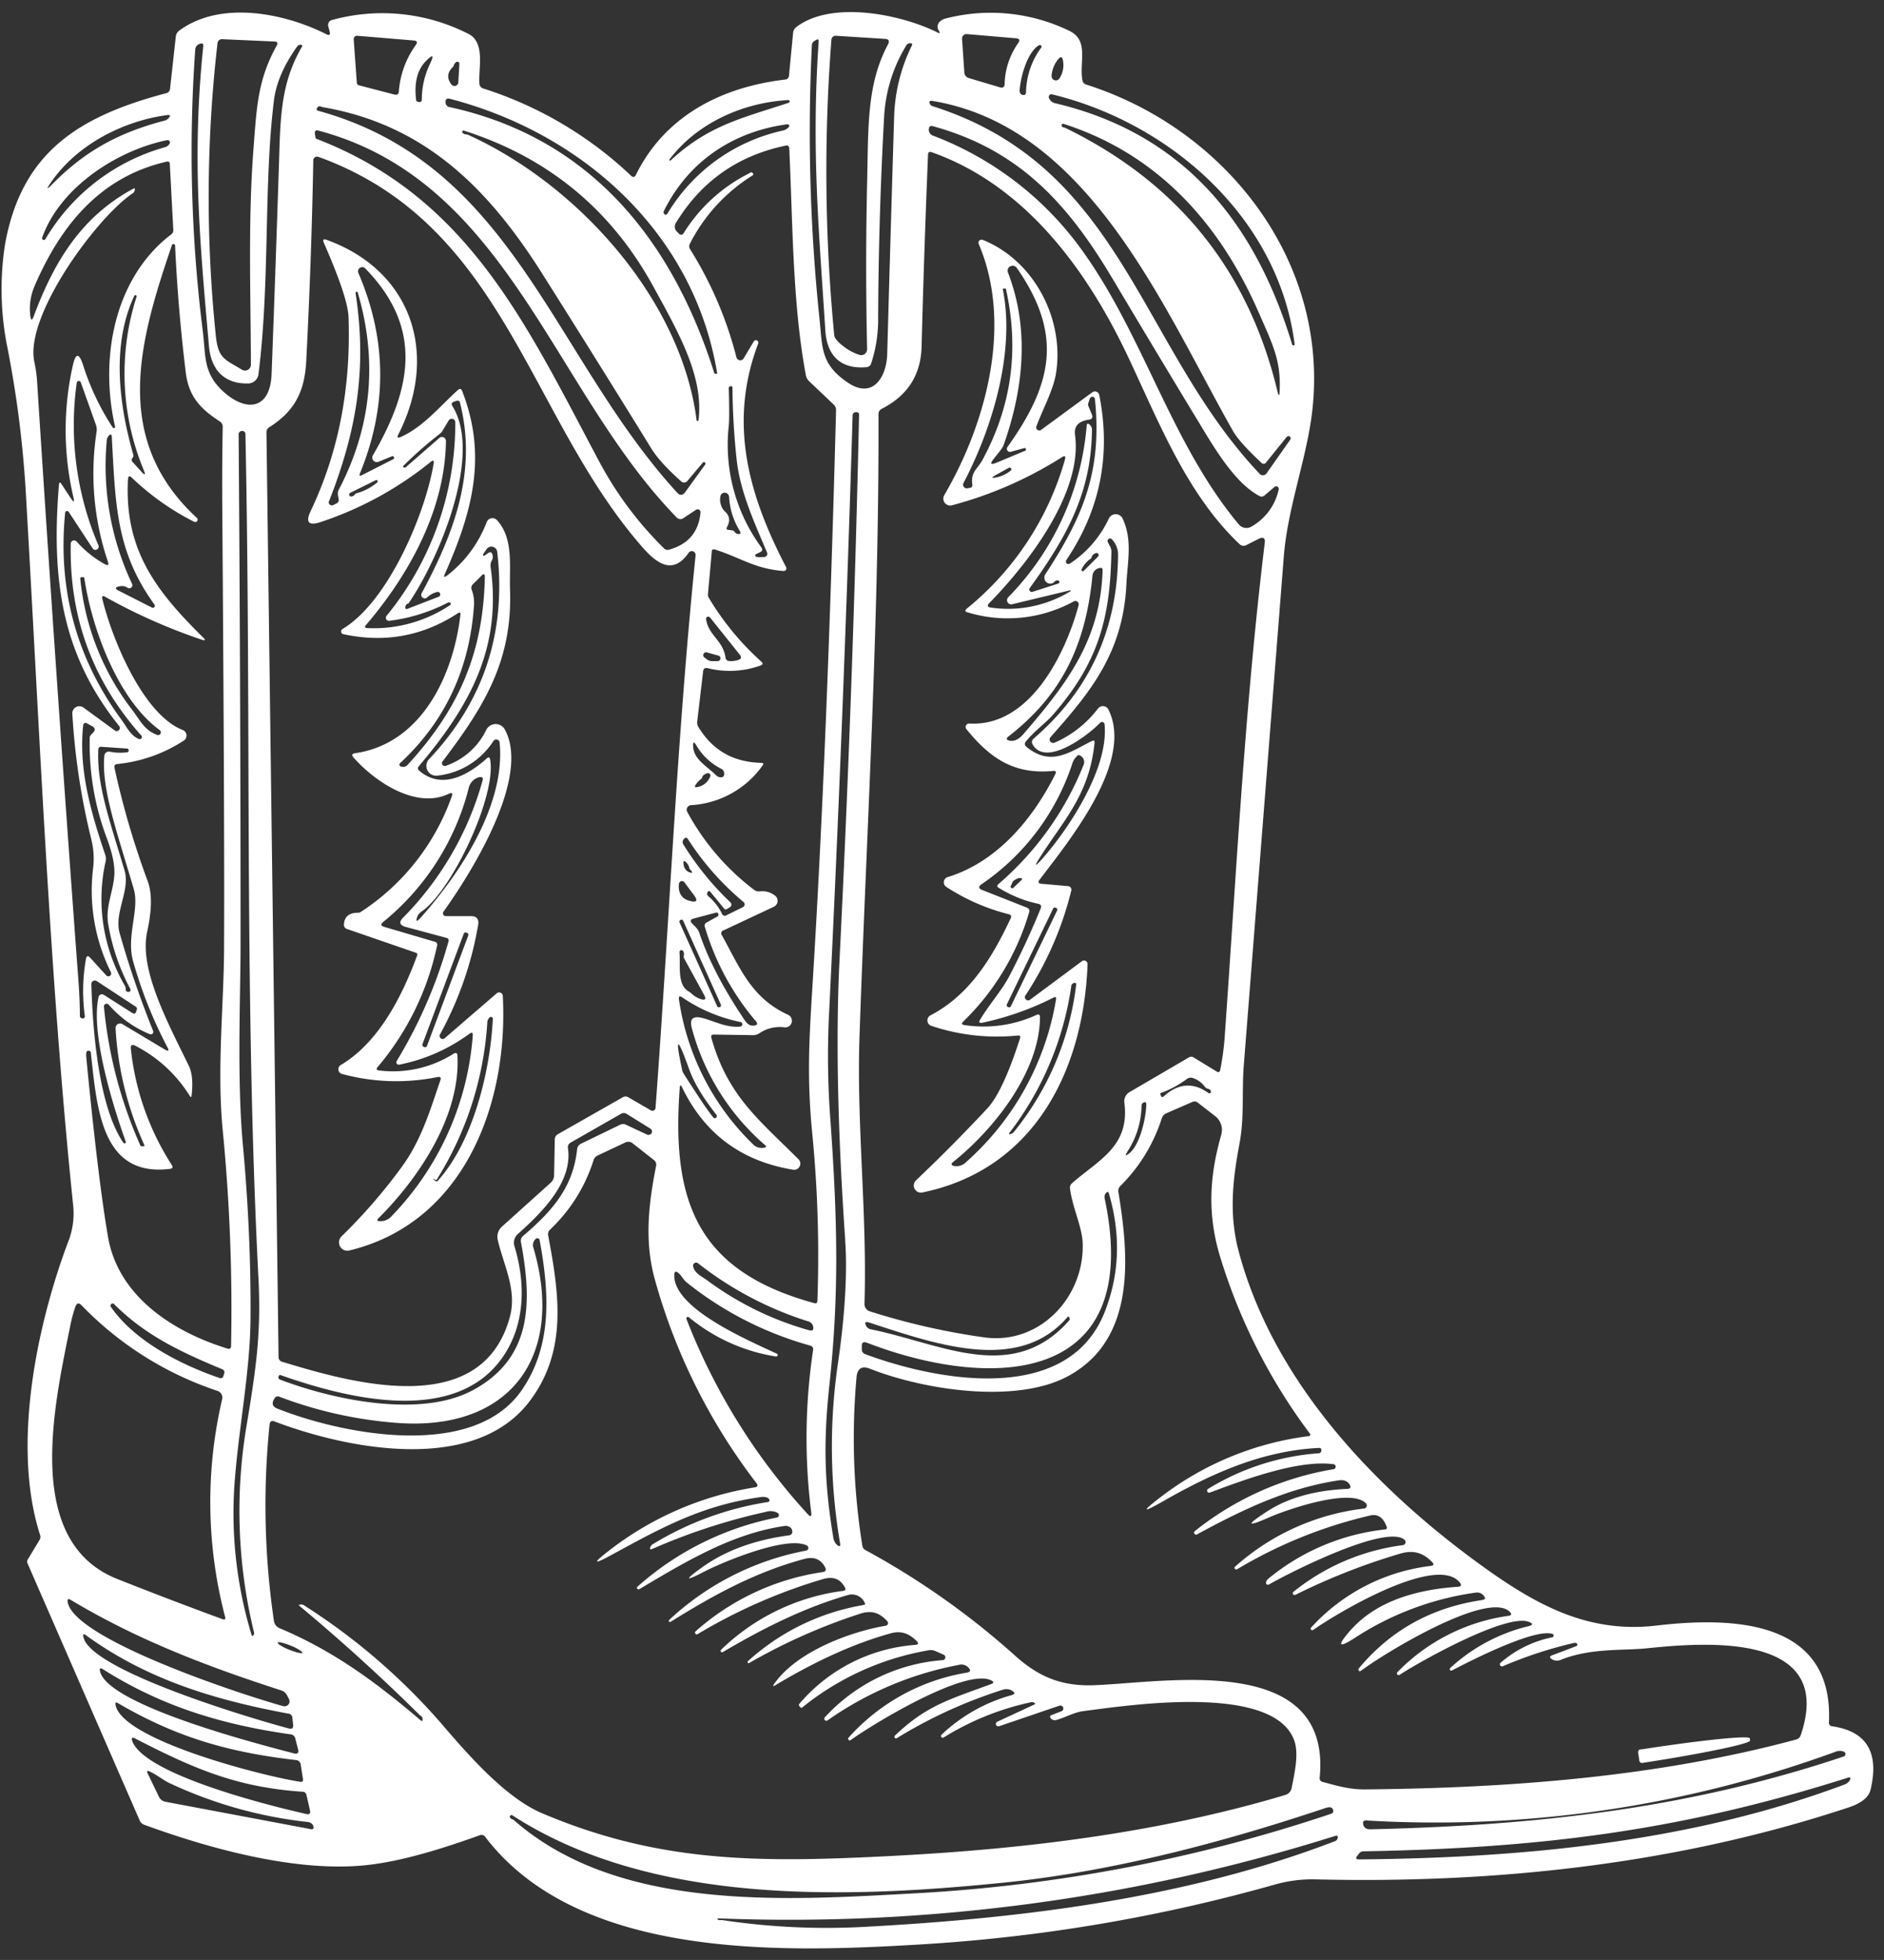 <?xml version="1.0" encoding="UTF-8" standalone="no"?><svg xmlns="http://www.w3.org/2000/svg" xmlns:xlink="http://www.w3.org/1999/xlink" fill="#ffffff" height="632.2" preserveAspectRatio="xMidYMid meet" version="1" viewBox="-0.5 -3.9 607.9 632.2" width="607.9" zoomAndPan="magnify"><rect x="-0.5" y="-3.9" width="607.9" height="632.2" fill="#333333" stroke="none"/><g data-name="Layer 2"><g data-name="Cowboy Boots" id="change1_1"><path d="M590.7,552.93a1.13,1.13,0,0,1-1.06-1.3c1.51-33.45-31.73-34-55.82-31.17-22.61,2.6-39.64-7.24-57.55-20.3-33.7-24.61-65.91-58.67-77.07-100.33-3.18-11.95-2-22.89.22-34.74,1.64-8.6.73-16.75,1.41-25.39q6.46-82.05,12.91-164.08c1.1-14,6-27.82,8.4-41.57,8.75-50.3-25.21-95.73-72.13-110.66A1.73,1.73,0,0,1,348.76,22c-1.09-5.93,2.27-12.91-4.32-16a58.15,58.15,0,0,0-39.55-4,4.23,4.23,0,0,0-2.36,1.3A2.28,2.28,0,0,0,302.42,6c.48.76.31,1-.49.54C290.53.84,268-3.92,256.5,4.78a2.63,2.63,0,0,0-1.1,2l-1.32,13.69a1.33,1.33,0,0,1-1.28,1.3c-20.94,2.47-38.88,12-48.11,30.72q-.58,1.2-1.56.3a123.88,123.88,0,0,0-47.67-28.14A1.7,1.7,0,0,1,154.18,23c-.3-5.07,1.95-13.26-3.59-16a61.19,61.19,0,0,0-44-4.44,1.62,1.62,0,0,0-1.17,2l.44,1.69c.28,1.11-.07,1.39-1.09.87C91.13.26,70.55-3.82,57.3,6a2.74,2.74,0,0,0-1.07,1.86L54.37,24.71a1.57,1.57,0,0,1-1.28,1.46C25.07,33.6,6.46,45.06,1.11,75a94.64,94.64,0,0,0,.48,31.67,348.52,348.52,0,0,1,6.13,46.51c4.52,77,7.73,157.65,15.33,231.13a25.41,25.41,0,0,1-1.12,11.2C11.4,423,3.15,462.51,12.46,491.3a1.86,1.86,0,0,1-.17,1.47l-3.84,6.37a1.33,1.33,0,0,0-.08,1.21l36.19,82.93a2.53,2.53,0,0,0,1.52,1.43c21,7.67,47.67,14.95,69.68,13.19,12.56-1,26.6-5.57,38.53-9.81a1.48,1.48,0,0,1,1.78.52c30.28,39.69,96.17,37.3,139.9,34.72A537.89,537.89,0,0,0,410.79,604a44.28,44.28,0,0,1,13.28-1.69c58,1.41,116.57-4.9,171.78-23.16,4.23-1.39,6.61-3.29,7.2-5.72Q607.37,555.37,590.7,552.93Zm1.08,8.21a3.43,3.43,0,0,1,2.71,0,.83.83,0,0,1-.11,1.54c-50.55,16.94-99.59,22.24-152.7,23.48-1.3,0-2.06-.48-2.3-1.52s.15-1.38,1.11-1.32A376.68,376.68,0,0,0,591.78,561.14ZM422.2,458.59a.46.46,0,0,1-.32.73A98.85,98.85,0,0,0,374,479q-9.42,7.19.87,1.3c15.24-8.71,31.68-16.24,50.1-17.15.71-.05,1,.3.86,1a.89.89,0,0,1-.95.72,79.41,79.41,0,0,0-35.57,11.48.67.67,0,0,0-.26.87.68.68,0,0,0,.85.32c10.72-4,28.44-10.7,39.9-9.14a.81.81,0,0,1,0,1.6A97.18,97.18,0,0,0,385,490a.64.64,0,0,0,.69,1.06c14.6-7.93,29-14.9,45.62-17.44,1.79-.28,3,.2,3.7,1.39.45.84.22,1.3-.76,1.34q-15.89.72-26.06,7.37t1,1.75c4.48-2,25.86-9.66,31-4.5a1,1,0,0,1-.61,1.73A75.56,75.56,0,0,0,398,501.46a.53.53,0,0,0,.63.84,149.49,149.49,0,0,1,43-17.37c2.42-.57,4.2.65,5.3,3.64.2.52,0,.8-.52.86a71.43,71.43,0,0,0-37.6,15.84,2.3,2.3,0,0,0-.8,1.19.64.64,0,0,0,.93.74c6.56-3.79,37.67-19.54,43.73-14.45a1,1,0,0,1-.52,1.75,70.52,70.52,0,0,0-35.3,15.06.57.57,0,0,0-.13.76.58.58,0,0,0,.75.21,208.44,208.44,0,0,1,33.79-13.28c4.31-1.27,7.41-.3,10.34,2.71.67.7.54,1.11-.44,1.24a62.11,62.11,0,0,0-38.62,19.91.53.53,0,0,0,0,.67.5.5,0,0,0,.67.08c8.93-6.26,40-24.37,47.29-15.33.69.84.5,1.32-.61,1.4Q446,509.56,435,522.25q-6.31,7.32,1.79,2.08a95.63,95.63,0,0,1,38.93-14.53,2.73,2.73,0,0,1,2.94,1.75c.11.33-.32.57-1.32.72q-24.14,3.66-39.4,22a.58.58,0,0,0,0,.74.56.56,0,0,0,.74,0c6.87-5.26,40.68-25.95,47.91-19.06.8.76.65,1.21-.43,1.36a61.85,61.85,0,0,0-35.76,18.16.56.56,0,0,0,.71.86c6.57-4.31,34.46-19.93,41.72-17.07,1.39.55,1.34,1-.11,1.37a56.92,56.92,0,0,0-25.3,13.52.46.46,0,0,0-.06.62.51.51,0,0,0,.63.16c5.71-3,26.59-13.65,32.4-11.81a.57.57,0,0,1,0,1.1,36.37,36.37,0,0,0-16.7,8.22.65.65,0,0,0-.13.86.68.68,0,0,0,.84.26,136.4,136.4,0,0,1,22.77-7.47,1.4,1.4,0,0,1,1,.06.51.51,0,0,1-.05.93L500.4,530c-1,.35-1,.78-.13,1.32a3.21,3.21,0,0,0,3,.11c9.48-3.77,19.84-2.88,27.44-3.64,17.83-1.82,61.32-5.76,49.82,28a2.1,2.1,0,0,1-1.54,1.43c-45.1,12.13-92.79,15.64-139,16.07-5,.05-8.94-1.14-13.67-2.4a1.2,1.2,0,0,1-1-1.41c3.92-40.92-50.49-30.52-73.08-29.79-9.84.31-17.27-2.42-25.09-9.44a253.53,253.53,0,0,0-48.41-34.16,1.91,1.91,0,0,1-1-1.41,219.68,219.68,0,0,1-1.87-54.33c.26-2.88,1.74-3.79,4.4-2.73,17.24,6.8,47.18,11.5,64,2.29,21.85-11.95,19.49-38.64,16.11-59.2a2.27,2.27,0,0,1,.7-2.15,53.56,53.56,0,0,0,13.3-21.79,2.62,2.62,0,0,1,1.43-1.56l8.4-3.66a1.65,1.65,0,0,1,1.8.24l5.54,4.29a5.67,5.67,0,0,1,2,6.06C389.69,375.68,389,388,393.35,402A184.88,184.88,0,0,0,422.2,458.59Zm-150-62.42C273,406.66,272,421.26,270,435a185.66,185.66,0,0,0,.56,58.9c.17,1-.15,1.19-.95.56a4,4,0,0,1-1.24-2.47c-2.84-17.09-3.27-30.41-1.26-49.06,3.23-30,2.56-54.14.31-85.9a272.89,272.89,0,0,1-.44-33.36q4.72-96.54,7.63-193.6a1,1,0,0,1,.91-1,1.38,1.38,0,0,1,.54,0,.72.72,0,0,1,.63.8q-1.92,87.7-6.28,175.34Q268.51,342.54,272.23,396.17Zm6.93,33c40.31,15.55,89.5,13.82,76.83-46.38a2.26,2.26,0,0,1,.06-1.34,2,2,0,0,1,.44-.61c.41-.41.69-.35.84.22q5.85,20-1.38,38.3c-12.07,30.48-55.06,21.85-77.35,13.49a1.59,1.59,0,0,1-1-1.47v-1.13C277.58,429.14,278.1,428.8,279.16,429.21Zm.65-6.54c22.4,7.36,48.58,16.48,64.2-1.74a.31.31,0,0,1,.52.11c.07.18.11.35.17.52a.32.32,0,0,1-.06.35c-18.26,21-41.54,7.54-64.2,3a2.09,2.09,0,0,1-1.52-1.27C278.45,422.67,278.75,422.32,279.81,422.67Zm83.37-54.9a27.53,27.53,0,0,0,4.68-15,1.16,1.16,0,0,1,.82-1.06.51.51,0,0,1,.72.47c0,4.14-2,13.63-5.83,16.23C362.6,369,362.47,368.83,363.18,367.77ZM374,348.69a33.33,33.33,0,0,0,8.45-4.55,2.16,2.16,0,0,1,2-.3,7.82,7.82,0,0,1,3.79,2.79,1.76,1.76,0,0,0,1.11.69,1,1,0,0,1,.87.89.49.49,0,0,1-.78.46q-7.44-5.34-14.56,1.17a.49.49,0,0,1-.78-.22c-.06-.24-.15-.48-.22-.69A.17.17,0,0,1,374,348.69ZM340.87,15.29c.87-1.08,1.41-.95,1.63.41a7.93,7.93,0,0,1-1.15,5.7,1.38,1.38,0,0,1-2.54-.84A9.48,9.48,0,0,1,340.87,15.29Zm-1.93,11.24c38.36,9.28,73.21,40.08,78.3,80.68,0,.08,0,.15-.1.21a.56.56,0,0,1-.57,0,.32.32,0,0,1-.15-.24c-11.93-39.34-35-67.92-76.24-77.73a2.82,2.82,0,0,1-2.25-1.84A.85.85,0,0,1,338.94,26.53Zm73.45,95.78c-.06,1.64-.3,1.67-.69.06q-14-58.45-68.42-85s-.26-.09-.68-.2a.71.71,0,0,1-.54-.5.49.49,0,0,1,.61-.62c30.17,9.68,50.19,31.84,62.79,60.44C410.18,107.27,412.87,112.34,412.39,122.31ZM334.76,10.68a.54.54,0,0,1,.7.78,25.1,25.1,0,0,0-4.9,14.36c0,.67-.35,1-1,.91s-1.12-.59-1.06-1.56C328.7,21.77,330.71,13.06,334.76,10.68ZM311.5,7.1l15.83,1.35c1.11.1,1.35.6.72,1.51a24,24,0,0,0-4.4,13.41,1,1,0,0,1-1.34.95l-10.25-3.05a2,2,0,0,1-1.4-1.78l-.74-10.85A1.44,1.44,0,0,1,311.5,7.1ZM300.24,28.64C350.92,36.85,375,95.73,397.3,135.05c1.36,2.44,4.44,5.87,9.2,10.31a.94.94,0,0,0,1.54-.11l6.63-8.21a.74.74,0,0,1,1-.13.76.76,0,0,1,.15,1l-7.65,10.89A1.44,1.44,0,0,1,406,149c-39-41.18-44-99-105.38-118.58a1.66,1.66,0,0,1-1.1-.84C299.22,28.83,299.46,28.53,300.24,28.64Zm-1,9c.06-.76.45-1,1.21-.85,27.94,7.63,43.62,25,58.09,49.31q14.37,24.14,28.94,48.15c4.33,7.15,10.9,18,18.48,21.88a1.34,1.34,0,0,0,1.49-.17l3.29-2.79a.83.83,0,0,1,1.35.8,18.07,18.07,0,0,1-8.82,12,3.19,3.19,0,0,1-4.05-.71c-21.75-26.07-30.39-60-50-87.61a105.18,105.18,0,0,0-48.46-37.72A2.09,2.09,0,0,1,299.2,37.63ZM298.94,46c0-.8.43-1.06,1.19-.8C330,55.76,349.73,82.51,362.92,110c10,20.93,19.17,45.28,36.56,61.63a1.86,1.86,0,0,0,2.15.31l3.94-2c1.58-.78,2.25-.3,2,1.43-6.48,53.53-9.12,106-12.91,159.27a83.38,83.38,0,0,1-1.45,10.6c-.16.69-.52.86-1.13.49l-7.45-4.55a1.4,1.4,0,0,0-1.52,0l-19,11.1a3.43,3.43,0,0,0-1.8,3.64c1.73,14-8.32,18.32-16.87,25.8a1.89,1.89,0,0,0-.68,1.79c.76,6.07,3.86,12.2,4.08,17.47.69,17.24-13.65,33-31.78,30.5a223.67,223.67,0,0,1-36.89-8.39,2.46,2.46,0,0,1-1.73-2.44c.89-29.55-2.6-57.74-1.6-86.53,2.29-66.63,6.37-133.88,6.11-200.49a1.84,1.84,0,0,1,1-1.63q12.58-6.39,12.91-20.08Q297.67,77,298.94,46ZM267.77,8.88a1.34,1.34,0,0,1,1.43-1.24l15.85,1c1.22.06,1.54.65,1,1.73-6.87,12.89-6.35,26.17-6.76,44.78q-.61,26.68,0,53.55a1.92,1.92,0,0,1-2.42,1.89,16.48,16.48,0,0,1-5.4-2.93c-1.77-1.36-2.7-2.51-2.79-3.42A551.83,551.83,0,0,1,267.77,8.88Zm-6.31,1.84a1.67,1.67,0,0,1,.85-1.43l.52-.3c.58-.35.87-.18.82.5-2.4,35.61.18,61.78,2.15,93.17.52,8.32,5.11,12.63,13.34,11.87a1.68,1.68,0,0,0,1.45-1.19,45.27,45.27,0,0,0,2.25-13.26q.11-33.15,1.93-66.25a49.3,49.3,0,0,1,7.11-23,1.39,1.39,0,0,1,1.43-.77c.49,0,.62.28.41.73A55.62,55.62,0,0,0,288,34q-1.17,38.18-2.23,76.34c-.2,7.13-4.46,14.69-12.65,9.21-8.93-6-8.21-11.31-9.21-20.74A579.83,579.83,0,0,1,261.46,10.72Zm-1.94,106.37a3.55,3.55,0,0,0,1.08,2l7.93,7.54a2.29,2.29,0,0,1,.73,1.82q-2.85,109.41-7.67,186.67c-1.06,17.11-1.71,29.09,0,46.66a402.44,402.44,0,0,1,1.65,53.9c0,.67-.37.93-1,.76-38-10.36-46.11-33-43.41-69.46.07-1,.33-1,.76-.13q10.89,22.5,35.87,26.56a2,2,0,0,0,1.73-3.35c-12.95-12.89-22.91-20.56-28.15-39.17-.2-.72.06-1.08.82-1.08l12.54.19a3.59,3.59,0,0,0,2.19-.65,11.7,11.7,0,0,1,8.16-1.86,2.13,2.13,0,0,0,1.15-4c-11.93-5.42-15.55-15-21.44-25.67a1,1,0,0,1,.52-1.63l16.2-7.6a2.12,2.12,0,0,0,.37-3.62,6.57,6.57,0,0,0-4.9-1.34,2.61,2.61,0,0,1-1.86-.52A78.48,78.48,0,0,1,221.26,258a1.48,1.48,0,0,1,1.19-2.19A30.41,30.41,0,0,0,245.57,243c.39-.54.26-.82-.42-.84-9-.2-15.72-4-20.29-11.55a2.66,2.66,0,0,1-.39-1.82l1.91-16.18c.1-.85.56-1.17,1.4-1a29.31,29.31,0,0,0,17.05-.82c.84-.3.93-.76.26-1.34a88.21,88.21,0,0,1-16.9-20.56,1.94,1.94,0,0,1-.26-1.17L229.17,174c0-.61.37-.82,1-.65,8.32,2.62,12.83,6.24,22.18,6.93a.84.84,0,0,0,.8-1.23c-11.84-22.71-18.86-46.21-9-72.14a.8.8,0,0,0-.42-1,.78.78,0,0,0-1,.3l-3.27,5.48a1.28,1.28,0,0,1-2.34-.34,122.82,122.82,0,0,0-14.94-34.84,1.73,1.73,0,0,1-.07-1.82,55.79,55.79,0,0,1,20.21-22,.48.48,0,0,0,0-.82c-.41-.26-.69-.26-.8,0A52.79,52.79,0,0,0,220,71.44a.85.85,0,0,1-1.32.13l-.8-.78a2.22,2.22,0,0,1-.32-2.73q12.27-20.2,35.52-25c.67-.13,1,.15,1.08.83C255.31,67.56,255.16,93.91,259.52,117.09Zm1.73,366.84c.17,1.39-.22,1.56-1.15.54A200.68,200.68,0,0,1,221,421.58a.51.51,0,0,1,.8-.58,58.17,58.17,0,0,0,28.07,12.65.49.49,0,0,0,.54-.32.51.51,0,0,0-.26-.59c-10.66-4.92-33.62-14.92-33.08-25.56.07-.93.46-1.13,1.22-.56,1,.75,1.73,2.33,2.79,3.16a111.79,111.79,0,0,0,39.94,20.38,1.2,1.2,0,0,1,.85,1.32A191.6,191.6,0,0,0,261.25,483.93ZM226.94,295.09a83.25,83.25,0,0,0,16.48,30.44c.63.76.48,1.21-.5,1.36-1.19.22-2.23-.34-3.12-1.69Q229.45,309.84,225.14,297a4.89,4.89,0,0,0-1.1-1.78l-1.17-1.19c-.8-.8-.65-1.36.45-1.64l7.17-1.91a.68.68,0,0,1,.8.39.7.7,0,0,1-.3.85l-3.49,1.94A1.09,1.09,0,0,0,226.94,295.09Zm-4.25,32.52a75.6,75.6,0,0,0,23.63,37.82c.57.5.48.78-.28.87a3.91,3.91,0,0,1-3.25-.8,81.3,81.3,0,0,1-24.21-47c-.15-1,.19-1.26,1.08-.67a51.21,51.21,0,0,0,18.78,7.93.7.7,0,0,1,.58.76.76.76,0,0,1-.67.71c-4.65.46-8.79-2-12.6-2.86C223,323.8,222,324.86,222.69,327.61Zm-3.94-24.33a.63.63,0,0,1,1.17-.39,1.75,1.75,0,0,1,.22,1.43,1.46,1.46,0,0,0,.15,1L226.68,317c.76,1.41.39,1.84-1.13,1.34a7.65,7.65,0,0,1-2.94-1.78,6.45,6.45,0,0,0-.91-.67C217.88,313.79,219.12,307.18,218.75,303.28Zm0-9.67a.57.57,0,0,1,.28-.75l.16-.07a.57.57,0,0,1,.74.29l12.17,27.07a.56.56,0,0,1-.28.74l-.16.07a.57.57,0,0,1-.75-.28Zm9.51-8.22a1.41,1.41,0,0,1-.58-.85.9.9,0,0,1,.19-.76c.28-.32.56-.32.85,0l4.48,5.46a.61.61,0,0,0,.76.13l1.06-.63a1,1,0,0,0,.17-1.56A94.36,94.36,0,0,1,220,268.49a1.42,1.42,0,0,1,.41-1.95c.37-.35.71-.3,1,.13a89.52,89.52,0,0,0,18,20.39,1,1,0,0,1-.19,1.64l-5.27,2.6a1,1,0,0,1-1.53-.52A16.85,16.85,0,0,0,228.28,285.39Zm-5.48-7.8s0,.06,0,.06c-1.67-.19-2.6-1.23-2.77-3.16-.07-.69.17-.82.71-.39a3.32,3.32,0,0,1,1.19,1.95,1.35,1.35,0,0,0,.48.74A1.13,1.13,0,0,1,222.8,277.59Zm-2.4,3.18,2.9,3.88c1.54,2,1.08,2.67-1.36,2s-3.64-2.53-3.36-5.33A1,1,0,0,1,220.4,280.77ZM221.87,341q2.31,6.46,8.75,14.63a.75.75,0,0,1-.06,1,.61.61,0,0,1-.89-.06c-1.26-1.58-3-4-5.2-7.39-3.12-4.72-4.7-7.24-4.77-7.52Q216,324.62,221.87,341Zm38.92,84.25A101,101,0,0,1,227.57,409c-1.39-1-3.9-2.17-4.38-4.27a1,1,0,0,1,1.65-1.06,112.05,112.05,0,0,0,35.3,18.61,2.23,2.23,0,0,1,1.78,2C262,425.14,261.59,425.44,260.79,425.2ZM223.15,236.78c-.07-1.41.28-1.52,1-.31a19.51,19.51,0,0,0,8.15,7.65,1.5,1.5,0,0,1,.8,1.06c.26,1.26-.22,1.8-1.43,1.6a2.1,2.1,0,0,1-1.08-.58C227.29,243,223.3,241,223.15,236.78Zm5.52,9.79a5.53,5.53,0,0,1-4.2,3.42c-.76.15-.93-.09-.52-.74a8.68,8.68,0,0,1,2.06-2.14c.08-.76.65-1.28,1.71-1.6A.78.78,0,0,1,228.67,246.57Zm-1-40,3.64,1a.91.91,0,0,1,.65,1,.89.89,0,0,1-.89.78h-1.82a2.63,2.63,0,0,1-1.58-.52l-.8-.59A.94.94,0,0,1,227.7,206.56Zm-.37-10.71a.74.74,0,0,1,1.32-.56l9.6,12c.62.81.45,1.35-.52,1.67a7.2,7.2,0,0,1-2.93.35,1.2,1.2,0,0,1-1.17-1.11C232.83,202.68,228.09,201.05,227.33,195.85ZM234.67,122a5.54,5.54,0,0,1,0-1,1.19,1.19,0,0,1,.54-.32.47.47,0,0,1,.63.43q.1,11.53,1.32,23c1.13,10.63,5.7,20.36,9.84,30.22a1,1,0,0,1-.8,1.41,10.62,10.62,0,0,1-2.58,0,.48.48,0,0,1-.15-.91l1.21-.57c.82-.36,1-.93.43-1.66a55.93,55.93,0,0,1-10.46-39.19Q234.9,131,234.67,122Zm.09,34.36a23.35,23.35,0,0,0,3.4,10.94c.52.84.28,1.19-.69,1a1.47,1.47,0,0,1-1-.72,1.05,1.05,0,0,0-.65-.41l-1.36-.17c-.52-.07-.65-.35-.42-.8q1.69-3-.58-5.07a4.64,4.64,0,0,1-1.15-1.65,5.75,5.75,0,0,1-.37-3.27,1.41,1.41,0,0,1,2.8.13ZM215.52,47.53c8.88-11.72,23.66-18.35,38.3-19.15a.46.46,0,0,1,.48.36.44.44,0,0,1-.31.5c-15,5-25.75,7.17-38.1,18.61a.22.22,0,0,1-.32,0A.22.22,0,0,1,215.52,47.53ZM213.7,64.18c7.93-16,22.25-25.62,39.84-28a.55.55,0,0,1,.54.84,3.6,3.6,0,0,1-2.19,1.24,57.83,57.83,0,0,0-37,26.69c-.31.49-.67.54-1.09.13A.76.76,0,0,1,213.7,64.18Zm-67.84-46.7a2,2,0,0,1,.81-1.34.65.65,0,0,1,1.06.54l-.35,6a1.23,1.23,0,0,1-2.21.67C143.57,21.31,143.81,19.34,145.86,17.48Zm-1.3,10.46c42.94,11.14,78.91,43.35,86.34,88.52a.16.16,0,0,1-.11.19.92.92,0,0,1-.54,0,.49.49,0,0,1-.32-.35c-13.54-42.72-39.88-75.63-85.15-85.61a1.62,1.62,0,0,1-1.51-1.87C143.33,28.05,143.76,27.75,144.56,27.94Zm80.32,103.7a.29.29,0,0,1-.3.26.31.31,0,0,1-.31-.26c-4.91-38.71-38.1-75.84-73.62-92a3.67,3.67,0,0,0-1-.22,1.49,1.49,0,0,1-.94-.54.42.42,0,0,1,.46-.65q40.77,13,61.21,50.43C218.36,103.22,226.64,117.56,224.88,131.64ZM138.31,16.55a26.74,26.74,0,0,0-2.71,11.74.73.73,0,0,1-1,.69l-.54-.17a.34.34,0,0,1-.26-.3c-.76-5.66.35-10,3.27-12.85C139.19,13.56,139.58,13.86,138.31,16.55ZM114.76,7.64,133,9.16c1.08.09,1.29.56.67,1.45a29.21,29.21,0,0,0-5.48,15c-.07.87-.54,1.19-1.39,1l-11.5-3a.93.93,0,0,1-.67-.81l-1-14A1.08,1.08,0,0,1,114.76,7.64ZM102,30.69a.79.79,0,0,1,1-.23,4.05,4.05,0,0,0,.54.19c32.68,5.57,53.3,25.82,70.93,53.75q17.74,28.07,35.18,56.36c1.84,3,5.09,6.55,9.7,10.66a1.35,1.35,0,0,0,1.91-.15l5-5.93a.5.5,0,0,1,.69-.07.51.51,0,0,1,.09.67l-6.42,8.86c-.84,1.15-1.73,1.22-2.68.15-40.23-44-52.7-105.67-115.6-123.07C101.57,31.67,101.46,31.28,102,30.69Zm.26,7.54c61.21,16.29,75.6,83.86,115.6,124.8a1.65,1.65,0,0,0,2.13.22l4.09-2.71a.94.94,0,0,1,1.45.87q-.87,9.45-10.2,12a1.54,1.54,0,0,1-1.56-.41,115.24,115.24,0,0,1-20.86-27.91C169.58,101.42,151,59.9,101.7,40.92a.67.67,0,0,1-.41-.52l-.18-1.13C101,38.34,101.35,38,102.26,38.23Zm-1.67,9.53a1.21,1.21,0,0,1,1.61-1.08c60.17,21.73,67.53,83.53,104.51,125.84,4.5,5.16,9.87,9.34,15,1.87a1.23,1.23,0,0,1,2.23.82c-6.07,59.38-8.49,118.91-12.93,178.35a1,1,0,0,1-1.43.74L202.18,350a1.66,1.66,0,0,0-1.67,0l-21,11.94a1.9,1.9,0,0,0-1,1.64l-.22,11.55a3.35,3.35,0,0,1-1.14,2.51l-15.77,14.19A4.34,4.34,0,0,0,160.1,396c1.79,7.95,6.3,16.09,3.92,24.87-9,33.23-50.67,21.44-73.45,14.49a1.54,1.54,0,0,1-1.19-1.58l-3.9-298.11a1.92,1.92,0,0,1,1-1.82c8-5.11,11.31-11.28,11.83-21.27Q100,80,100.59,47.76Zm71,350.77a2.66,2.66,0,0,1,.78-2.83.75.75,0,0,1,1.25.41c3.08,16.68,4.23,33.94-5.8,48.44-15.81,22.85-58.55,14-78.82,5.91q-2.51-1-.85-3.38a1.15,1.15,0,0,1,1.5-.45,135.52,135.52,0,0,0,38.05,8.45C164.36,457.78,181.86,433.35,171.6,398.53Zm-3.34-3.74a2,2,0,0,0-.67,1.88c3.68,19.69,3.6,37.44-15.36,47.77-16.87,9.21-45,3.27-62.42-3.36a.75.75,0,0,1-.41-1c.15-.38.36-.54.65-.43,21,7.41,55.92,16.38,71.45-5.5,7.5-10.53,7.69-24,4-36.09a3.78,3.78,0,0,1,1.06-3.88c7.34-6.59,17.87-16.59,16.2-27.79a1.67,1.67,0,0,1,.8-1.69l16.31-9.32a1.71,1.71,0,0,1,1.89.05l7.6,4.72a1.08,1.08,0,0,1,.39,1.45,1.14,1.14,0,0,1-1.45.48l-6.82-3.19a2.19,2.19,0,0,0-1.87,0L187,365a2.13,2.13,0,0,0-1.28,1.8C184.42,378.84,178.05,386.45,168.26,394.79ZM69.66,10.2a1.47,1.47,0,0,1,1.72-1.45L88,9.49c1,0,1.26.49.76,1.36-6.06,10.94-6.43,19.52-7.49,33.56-1.76,22.94-.87,46.66-.81,69.32a1.9,1.9,0,0,1-2.9,1.62c-5.59-3.42-7.64-3.53-8.42-10.94A435.14,435.14,0,0,1,69.66,10.2Zm-7.17,2a2.07,2.07,0,0,1,1.59-2c.75-.24,1.1,0,1,.84-3.75,36.42-1,64,1.84,96.66.67,7.74,5,12.29,12.69,12.09a3.41,3.41,0,0,0,3.29-3c3.77-29.87,1.63-61.33,5-88.34q1-8.22,7.45-17.31a1.26,1.26,0,0,1,.78-.56,1.35,1.35,0,0,1,.63,0,.36.36,0,0,1,.21.52c-6.67,11.44-7,22-7.41,36.44q-1.12,34.55-2.42,69.1c-.46,12.42-9.12,12.29-16.46,4.92C65.18,116,65.85,110.72,65,103.5A466,466,0,0,1,62.49,12.19ZM81.43,522.51a1,1,0,0,1,0,.76.8.8,0,0,1-.36.43c-.18.14-.29.09-.35-.1a134.92,134.92,0,0,1-5.55-48.9c1.26-17.37,5-36.11,5.16-52.81q.23-27.11-2.43-56.17c-2-21.56-.78-48-.78-65.36q0-82.05-.62-164.15a1.1,1.1,0,0,1,1.19-1.1,1,1,0,0,1,1,1.1c1.91,90.58-.39,182.24,4.18,271.75.87,17.18-.41,27.71-3.83,48.13A165.23,165.23,0,0,0,81.43,522.51ZM56,75.43q.94,20.4,3.45,40.9c1,7.91,4.89,11.72,11,15.73a2,2,0,0,1,.91,1.75q-.22,12.42-.15,24.74Q72,266,71.79,303c-.11,17.48-2.34,38.28-.41,57.84a593,593,0,0,1,2.68,69.39c0,.8-.41,1.1-1.17.87-17.52-5.4-35.24-16.79-38.55-36.09q-3.2-18.63-7-57.87a12.06,12.06,0,0,1,0-1.43.72.72,0,0,1,.72-.69.71.71,0,0,1,.75.65c2,18.07,3.4,40.21,25.54,37.46.85-.11,1-.52.59-1.24a85.79,85.79,0,0,1-13.22-37.5c-.13-1.19.33-1.49,1.39-1A44.57,44.57,0,0,1,60.7,349.55c.34.57.56.52.63-.13.47-4.16.17-7.32-.89-9.51C53.35,325.4,44.34,308.63,47,296.59c1.13-5.2,1.93-11.51.16-16.27a268.45,268.45,0,0,1-10.7-36.48c-.18-.8.15-1.24.95-1.3A48.08,48.08,0,0,0,58.79,235a1.94,1.94,0,0,0-.35-3.44c-13-5.07-23.09-30.14-26-42.64a.45.45,0,0,1,.67-.49,184.48,184.48,0,0,0,31.45,14c1.22.41,1.37.15.46-.73-15.21-15-25.45-28.25-24.22-51,.07-1.08.48-1.26,1.26-.5A83.15,83.15,0,0,0,62.13,164.4a.78.78,0,0,0,1-.24.76.76,0,0,0-.11-1c-27.59-25.47-18.62-57-8.08-87.88A.53.53,0,0,1,56,75.43ZM71.79,439.28l-.2.63a.9.9,0,0,1-1.32.65c-12.45-4.27-27.38-11.87-35-22.94a.66.66,0,0,1,.13-.89.67.67,0,0,1,.89,0c9.73,9.72,20.54,15.09,34.85,21A1.1,1.1,0,0,1,71.79,439.28ZM33.45,271.81c-4.59-13.61-8.64-27.52-7.11-41.81a.79.79,0,0,1,1.17-.61l1.8,1c.93.54,1,1.19.26,2l-.67.67a1.43,1.43,0,0,0-.45,1.08A85.92,85.92,0,0,0,34,266.56c1.75,4.7,2.55,8.56,2.4,11.55-.32,5.76-2.92,10.27-2,15.94a67.88,67.88,0,0,0,7.13,21,.66.66,0,0,1-.61,1,.8.8,0,0,1-.87-.91,1.88,1.88,0,0,0-.26-1.09,55.53,55.53,0,0,1-6.21-40.1A4,4,0,0,0,33.45,271.81ZM31.26,172a98.57,98.57,0,0,1-7-52.42.67.67,0,0,1,1.3-.15l4.91,13.75a4.58,4.58,0,0,1,.2,2.17,88.64,88.64,0,0,0,3.64,41.9c.39,1.12.06,1.4-1,.82a34,34,0,0,1-9.07-7.28,1.09,1.09,0,0,0-1.91.69Q21.57,207,45.1,233.37a.69.69,0,0,1-.76,1.11c-2.6-1-4-3.92-5.32-5.76Q16.85,198.8,20.52,161.5a.63.63,0,0,1,1.15-.29L29.4,173a1.06,1.06,0,0,0,1.86-1Zm14.62-24.26c.67,1.62.41,1.8-.78.48l-2.84-3.14a.86.86,0,0,1,0-1.26,1.25,1.25,0,0,0,.2-1.24c-4.7-16.44-6.93-35.46.39-51.1a.4.4,0,0,1,.73.3A81.14,81.14,0,0,0,45.88,147.74Zm-3.75,36.72a89.08,89.08,0,0,1-8.2-46.06,2.56,2.56,0,0,1,.75-1.84c.54-.47.85-.35.89.37,1.19,22.1,1.37,37,13.71,54.11a.65.65,0,0,1-.82,1L37.8,186.63c-1.25-.63-1.19-1.11.18-1.39a3.33,3.33,0,0,1,2.68.45A1,1,0,0,0,42.13,184.46Zm-15.42-1.91c2.36,16,10.7,39.1,24.33,49.07a.92.92,0,0,1,.26,1.13.89.89,0,0,1-1.09.41c-4.22-1.56-5.63-4.94-8-8a82.44,82.44,0,0,1-16.81-42.41.41.41,0,0,1,.41-.48h.54A.33.33,0,0,1,26.71,182.55Zm13.71,55a.61.61,0,0,1,0,1.22,17.05,17.05,0,0,1-5.57-.22,1.42,1.42,0,0,0-1.67,1.24c-1.08,10.81,4.38,25.51,9.51,43.19,1.86,6.46-2.49,15.12-.26,23.12a142.07,142.07,0,0,0,11.05,27.73c.65,1.23.37,1.49-.83.78L39,326.44a1.46,1.46,0,0,0-2.21,1.34,104.85,104.85,0,0,0,9.27,37.63c.13.31,0,.46-.31.44h-.54a.45.45,0,0,1-.43-.29,142.62,142.62,0,0,1-11.74-44.75.88.88,0,0,1,1.54-.65,34.86,34.86,0,0,0,13.25,9.51.81.81,0,0,0,1.07-1.06,309.68,309.68,0,0,1-10.79-31.52c-1.86-6.57,3.44-13.78,1.6-20.11-4.59-15.66-9.07-27.51-8.49-39.1a.86.86,0,0,1,1-.89Zm2.91,83.28a.79.79,0,0,1,.32.91l-.22.65c-.21.69-.62.84-1.25.45L33,317a1.11,1.11,0,0,0-1.69.67c-2.67,11.66,4.72,35.49,8.77,46.67a.43.43,0,0,1-.22.52.43.43,0,0,1-.54-.13c-8-11.64-9.92-36.29-10.35-51.17a1.13,1.13,0,0,1,1.75-1ZM15.75,55.22c8.41-12.48,23.57-20.13,37.71-22,1-.13,1.13.17.5.93a4.88,4.88,0,0,1-.52.47,1.64,1.64,0,0,1-.71.35c-15.34,4-26.1,10.1-36.48,20.67C14.6,57.3,14.43,57.14,15.75,55.22ZM13.11,72.74C19,56.17,37.89,44.41,53.42,41.31a.76.76,0,0,1,.8,1.15,2.38,2.38,0,0,1-1.49,1.12A65.27,65.27,0,0,0,14.15,73.22a.61.61,0,0,1-.74.24A.56.56,0,0,1,13.11,72.74Zm-1.67,45.93a45.49,45.49,0,0,0-.89-6c-3-14.75,19.74-45.93,31.61-54.12a1.68,1.68,0,0,0,.71-.78,1.44,1.44,0,0,0,.13-.6c0-.33-.11-.41-.39-.26-16.72,9-25.54,23.29-32.23,41.2-.54,1.45-.91,1.41-1.1-.13a18.57,18.57,0,0,1,1.34-9.53C19,69,31.63,53.2,53.29,48.24c.61-.15.93.09,1,.72l1.13,21.31a1.65,1.65,0,0,1-.65,1.41c-18.54,14.12-23.16,40.12-18.15,62a.41.41,0,0,1-.74.33,82.16,82.16,0,0,1-9.57-20.13c-1.3-4.05-2.41-4-3.32.15a95,95,0,0,0,.2,42.46c.37,1.63.11,1.76-.82.35l-3-4.55c-.49-.78-.8-.71-.86.22-2.36,29.52.41,54,19.34,77.66a1,1,0,0,1-1.41,1.47l-10-7.3a2.27,2.27,0,0,0-3.6,2A222.57,222.57,0,0,0,29,267a25.51,25.51,0,0,1,.52,9.35,59.12,59.12,0,0,0,5.76,33.34.93.93,0,0,1-.3,1.17.89.89,0,0,1-1.19-.13l-5.14-5.65c-.75-.84-1.23-.72-1.43.41a59.29,59.29,0,0,0-.34,18.37.65.65,0,0,1-.65.74,1.06,1.06,0,0,1-.78-.3,1,1,0,0,1-.18-.61c0-3.77-.19-7.54-.47-11.31Q17.62,215.54,11.44,118.67ZM22.16,423.82a44,44,0,0,1,1.69-6.29c.44-1.14,1.09-1.3,1.95-.41a108.62,108.62,0,0,0,43.91,27.64,2.29,2.29,0,0,1,1.47,2.67,145.83,145.83,0,0,0,.95,70.19c.2.78-.06,1-.82.76q-17.12-6.28-34.05-13C6.94,493.27,17,449.36,22.16,423.82Zm-.84,88.9c-.11-.84.19-1,.93-.6,21.7,13,44,21.48,68,29.24a3.16,3.16,0,0,1,1.84,1.54l.65,1.23a1.6,1.6,0,0,1-1.84,2.3C79.35,543.33,23,525,21.32,512.72Zm67.79,13.21c.16-.36,2,.11,4.24,1s3.84,2,3.7,2.31-2-.12-4.24-1S89,526.28,89.11,525.93Zm-62.74-2c-.13-.75.13-.91.75-.45,19.71,14.38,41.81,21,65.46,25.37a1.39,1.39,0,0,1,1.26,1.36l.24,2.25c.1,1.07-.37,1.46-1.39,1.17C81.4,550.65,28.12,534.88,26.37,523.94Zm5.41,11.27c-.22-1,.09-1.22.93-.67,19,12,38.3,17.83,60.52,21A1.73,1.73,0,0,1,94.81,557l.85,3.31q.48,1.83-1.35,1.35C83.76,558.91,34.36,546.26,31.78,535.21Zm5,10.76c-.13-.71.11-.88.74-.51,17.85,10.39,34.2,15.7,57.42,18.37a1.65,1.65,0,0,1,1.6,1.53l.72,4.6c.11.69-.2,1-.91.88C84.31,569,38.8,557.37,36.78,546Zm5.51,12c-.59-1.33-.24-1.65,1-1,18.62,9.57,32.44,15.64,53.91,17.09a1.21,1.21,0,0,1,1.17,1l1.15,5c.23,1-.18,1.41-1.2,1.17C86.88,578.64,47,568.79,42.29,558Zm57.46,28.14L52.9,577.28a2.87,2.87,0,0,1-2.12-1.63l-3.6-7.45c-.41-.84-.19-1.08.65-.67,2.19,1,4.38,2.79,6.26,3.68a141.21,141.21,0,0,0,44.47,12.57,2.67,2.67,0,0,1,1.64.65,1.79,1.79,0,0,1,.42.82C100.77,586,100.46,586.27,99.75,586.12Zm42.89-33.21a203.12,203.12,0,0,0-45-38.95,1.54,1.54,0,0,0-.89-.29,5.48,5.48,0,0,0-.57.05c-.28.06-.3.17-.08.37q20.18,16.8,38.83,35.24a1.64,1.64,0,0,0,.39.28,1.13,1.13,0,0,1,.5.85c.15.84-.11,1-.76.43-14.85-12.69-28.46-22.48-45.33-29.57A3,3,0,0,1,87.9,519a255.82,255.82,0,0,1-1.41-63.41c.11-1,.61-1.32,1.54-1,23.91,9.08,64.38,16.88,82.18-6.28,12.59-16.38,9.66-35.07,6.17-53.68a2,2,0,0,1,.63-1.93,52.43,52.43,0,0,0,14-22.35,2.45,2.45,0,0,1,1.34-1.54l8.84-4.16a2.23,2.23,0,0,1,2.47.26l6.86,5.39a1.86,1.86,0,0,1,.69,1.82c-2.44,12.31-3.85,24.33-.41,36.7a191.89,191.89,0,0,0,32.73,65.62c.63.8.44,1.28-.56,1.43a103.39,103.39,0,0,0-47.13,20.53q-7.74,6,.86,1.33c16.44-9,29.7-16.25,48.72-18.79a1.7,1.7,0,0,1,.45,0c1.15.07,1.78.41,1.89,1a.53.53,0,0,1-.44.65,101,101,0,0,0-36.93,13.45,2.09,2.09,0,0,0-1.1,1.22c-.13.58.06.73.6.5a197,197,0,0,1,36.76-12,4.86,4.86,0,0,1,3.79.36.81.81,0,0,1-.26,1.48,94.77,94.77,0,0,0-45,22.31.5.5,0,0,0-.06.67.5.5,0,0,0,.65.13c14.3-8.49,29.57-17.83,46.68-20.36a2.54,2.54,0,0,1,2,.39,1.68,1.68,0,0,1,.67,1.21,1.13,1.13,0,0,1-1.08,1.39q-16.94,2.31-28.14,10.42-8.48,6.11.8,1.3c5.44-2.84,26.49-11.76,33.14-8.45a.88.88,0,0,1-.21,1.65,88.72,88.72,0,0,0-44.19,22.35.38.38,0,0,0,.46.61c13.51-8.41,27.16-16,43.25-20.3,3-.8,5.2.15,6.56,2.69.5.91.24,1.43-.78,1.58a78.93,78.93,0,0,0-41,19.13.56.56,0,0,0,.68.88,174.82,174.82,0,0,1,40.41-17.74c3.23-.95,5.55-.15,7.11,2.69.34.63.15,1-.57,1.1a69.16,69.16,0,0,0-39.39,19,.46.46,0,0,0-.05.63.47.47,0,0,0,.61.11c13-7.65,25.86-14.17,40.37-18.4a4.55,4.55,0,0,1,5.57,2.89c0,.15-.37.3-1.21.45a73.59,73.59,0,0,0-36.63,18,.41.41,0,0,0-.07.48.39.39,0,0,0,.48.11,186.68,186.68,0,0,1,35.89-15.93c3.73-1.19,6.26-.19,8.69,2.47a.87.87,0,0,1-.5,1.43c-11.85,2-28.9,8.52-36,18.74-.56.78-.43.93.39.44q20-12,37.28-16.75c3.42-.93,6,.22,8.27,2.51.74.72.58,1.13-.43,1.24a54.34,54.34,0,0,0-37.39,19,.58.58,0,0,0,0,.78l.46.46a.26.26,0,0,0,.39,0,88.59,88.59,0,0,1,40.87-18.5,3.74,3.74,0,0,1,2.21.28l2.64,1.17a.91.91,0,0,1-.3,1.73,57.39,57.39,0,0,0-38.08,18.46.64.64,0,0,0,0,.87.68.68,0,0,0,.89.11,108.54,108.54,0,0,1,42.34-17.9,3.15,3.15,0,0,1,3.25,1c.67.8.48,1.28-.54,1.47a65.49,65.49,0,0,0-38.27,21,.52.52,0,0,0,0,.7.5.5,0,0,0,.69.08c7.15-5.17,37.39-23.56,45.47-19.19.75.41.73.78-.07,1.08-12.91,4.84-20.73,6.7-31.12,16.66a.53.53,0,0,0-.07.7.51.51,0,0,0,.67.13A153,153,0,0,1,323,541.17a3.45,3.45,0,0,1,3.21.39c.84.58.76,1-.22,1.3a53.45,53.45,0,0,0-22.7,12.8.56.56,0,0,0-.06.76.58.58,0,0,0,.75.13,87.88,87.88,0,0,1,27.88-11.31,1.7,1.7,0,0,1,1.43.13c.28.19.28.37,0,.52l-12,5.57a.82.82,0,0,0-.42,1,.84.84,0,0,0,1,.45l19.47-6.63a1,1,0,0,1,1.22.59,1,1,0,0,1-.57,1.21l-3.14,1.21c-.58.22-.69.57-.32,1.06a1.57,1.57,0,0,0,.8.55,2,2,0,0,0,1.21-.05c3-.89,5.59-2.45,8.67-2.84,13.08-1.62,61-9.27,67.88,9.45,1.6,4.42.06,10.81-.82,15.38a2.93,2.93,0,0,1-2,2.23c-40.68,12.15-83.37,17.38-125.65,19.61-43,2.25-75.59,2.62-114-13.61C162.85,576.19,150.87,562.46,142.64,552.91ZM165,583a1.71,1.71,0,0,1-.87-.54.53.53,0,0,1,0-.69.52.52,0,0,1,.7-.11c44.64,28.85,106.61,26.9,157.9,21.77,35.24-3.53,70.7-12.85,104.38-24.11,1.19-.39,1.95-.35,2.27.11.61.86.41,1.47-.58,1.79A507.83,507.83,0,0,1,295,606.8c-41.69,2.26-95.78,6.16-129.7-23.61A.76.76,0,0,0,165,583Zm266.09,6.11a1.39,1.39,0,0,1-.88.89c-47.7,18.35-100.9,24.93-152.45,27.66a226.12,226.12,0,0,1-45.29-2.23l-.35,0a1.48,1.48,0,0,1-1-.15.21.21,0,0,1,.11-.39,586.63,586.63,0,0,0,199.1-26.6C431.11,588.13,431.35,588.39,431.06,589.15Zm165.23-18.7a3.27,3.27,0,0,1-1.78,1.35C544.84,590.36,490.35,595.41,438,595.87c-.93,0-1.12-.37-.58-1.13L438,594a1.71,1.71,0,0,1,1.45-.74c57.29-1,102.37-6.69,156.15-23.7C596.57,569.22,596.81,569.52,596.29,570.45Z"/><path d="M102.91,164.51a112.56,112.56,0,0,0,35.61-19.46c.76-.6,1.06-.43.91.52C136.79,161.69,124.72,190.29,110,199a.9.9,0,0,0,.28,1.66q20,4.32,36.89-6.71c.69-.46,1-.28.88.54-2.27,19.34-12.43,41.46-34,44.58-1,.15-1.15.59-.5,1.35,6.82,7.75,20.14,16.78,30.67,11.76,1.11-.54,1.45-.22,1,.93A73.8,73.8,0,0,1,116,290.2a1.86,1.86,0,0,1-1.06.32c-2.86,0-4.36,1.32-4.47,3.86a1.42,1.42,0,0,0,1,1.38l22.13,7.63a.65.65,0,0,1,.48.95c-4.79,13-12.32,28-24.65,35.31a1.57,1.57,0,0,0,.41,2.86,66.88,66.88,0,0,0,30.85,1c.88-.17,1.19.18.91,1-3.4,10-6.24,19.5-12.48,28a175.43,175.43,0,0,1-19.41,22.38,2.7,2.7,0,0,0,2.51,4.57c37.2-9,51.34-47.49,49.52-82.08a1.19,1.19,0,0,0-2-.85l-16.61,14.34a1,1,0,0,1-1.56-1.27,113.55,113.55,0,0,0,12.21-35.12c.33-1.93-.47-2.88-2.4-2.88h-8.06a.9.9,0,0,1-.74-1.41c8.95-12.5,28.25-43.24,19.82-58.77a3.38,3.38,0,0,0-6,.11,22.65,22.65,0,0,1-13.12,11.61.91.91,0,0,1-1-1.41c13.34-17.61,22.57-32.3,21.79-55.35-.26-7.56,1.23-16.55-4.22-22.51a2,2,0,0,0-3.32.63,39.21,39.21,0,0,1-12.69,17.18c-1,.8-1.28.61-.74-.59,8.8-19.88,13.69-37.88,5.53-58.85-.31-.78-.76-.89-1.39-.33-5.74,5.16-11.2,11.94-18.39,15.12-1.06.48-1.34.2-.8-.84,13.21-26,4.24-52.8-23.13-62.72-1.07-.39-1.37-.06-.91,1q7.69,17.5,7.94,23.8,1.25,34.38-12.19,62.63Q97.13,166.42,102.91,164.51Zm54.61,159.74a.62.62,0,0,1,1,.54c-.82,16.45-6.21,39.52-17.87,52.3a.3.3,0,0,1-.41.06c-1.28-.82-1.3-1-.06-.43a.15.15,0,0,0,.21-.07,108.1,108.1,0,0,0,16.33-50.47A2.44,2.44,0,0,1,157.52,324.25Zm-7.58-27.32.28.11a.62.62,0,0,1,.37.81l-13.32,35.63a.61.61,0,0,1-.81.37l-.28-.11a.62.62,0,0,1-.37-.81l13.32-35.63A.62.62,0,0,1,149.94,296.93Zm-6.41,1.69a.86.86,0,0,1,.67,1.2,154.13,154.13,0,0,1-16.7,38.53.78.78,0,0,0,.82,1.17,57,57,0,0,0,22.61-9.94c.83-.61,1.19-.41,1.11.61a93.82,93.82,0,0,1-26.28,58.29,4.68,4.68,0,0,1-3.68,1.52c-.93,0-1.06-.35-.41-1,13-12.93,26.45-33,25.43-52.32,0-.93-.48-1.17-1.28-.67a36.56,36.56,0,0,1-24,5.38c-.85-.11-1-.48-.46-1.11a89.07,89.07,0,0,0,19.15-39.06,1,1,0,0,0-.82-1.38l-16.23-4.77c-1.1-.33-1.21-.85-.32-1.58a81.35,81.35,0,0,0,27.62-43.28,4.61,4.61,0,0,1,3.42-3.43c1-.15,1.32.26,1,1.19a101.28,101.28,0,0,1-25.6,44.11c-1.43,1.45-1.17,2.43.8,3ZM155.4,174.86l1.08-1.6a1.9,1.9,0,0,1,3.46.87q4.49,38.82-22,66.85a3.16,3.16,0,0,0,2.7,5.31,24.62,24.62,0,0,0,18.07-11.18,1.1,1.1,0,0,1,2,.5c1.95,19.75-12.34,41.76-25.4,56.41q-2.22,2.46-1-.63a4.42,4.42,0,0,1,1.49-1.45c9.71-7,23.89-37.07,21.86-48.81q-.19-1.2-1.11-.39c-6.28,5.63-14.64,10.12-21.79,3.94a.91.91,0,0,1-.11-1.43c16.4-19.43,26.82-38.1,23.16-64.21a3.42,3.42,0,0,1,.41-2.21,2.28,2.28,0,0,0,.22-1.66c-.22-1-.74-1.2-1.56-.59l-1,.72a.36.36,0,0,1-.43,0A.32.32,0,0,1,155.4,174.86Zm-3.3,9.69,2.78-2.78c.73-.73,1.08-.58,1.06.46-.5,24.65-8.49,42.76-25.06,60.74a2.05,2.05,0,0,1-2,.39.64.64,0,0,1-.28-1.1q21.6-20.06,23.8-50.39a12,12,0,0,0-.65-5.4A1.62,1.62,0,0,1,152.1,184.55Zm-6-58.93.7-.21a.77.77,0,0,1,1.12.6c5.7,22.4-2.16,42.53-12.37,61.46a1.13,1.13,0,0,0,1.78,1.34,7,7,0,0,1,3.18-1.75.79.79,0,0,1,1,.54.81.81,0,0,1-.48,1l-10.16,3.92a.45.45,0,0,1-.6-.48c.1-.78.43-1.19,1-1.24,9.75-14.18,24-47.7,14.28-63.6C145,126.42,145.24,125.9,146.1,125.62Zm-16.46,20.76a124.5,124.5,0,0,1,11.52-10.14,4.56,4.56,0,0,0,1.3-1.5l1.8-3a1.16,1.16,0,0,1,2.15.61,98.19,98.19,0,0,1-22.1,62.3,1,1,0,0,0,.93,1.69,56.61,56.61,0,0,0,18.65-5.79,1,1,0,0,1,.83-.06.46.46,0,0,1,0,.8,44.35,44.35,0,0,1-27,7.39.45.45,0,0,1-.33-.74c14.06-16.38,25.71-37.37,26-59.57a1.28,1.28,0,0,0-2.13-1l-10.76,9.38a.63.63,0,0,1-.74.11.43.43,0,0,1-.15-.15A.2.2,0,0,1,129.64,146.38Zm-8.45,5.35a17.26,17.26,0,0,1-7,3.57,1.67,1.67,0,0,1-1.33.95.61.61,0,0,1-.67-.45.63.63,0,0,1,.33-.74l8.21-4.07a.42.42,0,0,1,.56.15A.44.44,0,0,1,121.19,151.73Zm-3.79-69c18.83,19.34,14.84,38.82,2.43,60.22a1.46,1.46,0,0,0,1.82,2.1l4.29-1.77a.51.51,0,0,1,.67.26.53.53,0,0,1-.24.69l-10.05,5.11c-.76.39-1,.2-.65-.61q13.26-32.43-.5-64.51A1.36,1.36,0,0,1,117.4,82.71Zm-11.71,75c8.64-22,12.36-42.24,8.55-67,0-.26,0-.43.26-.5l.2,0c.1,0,.19.06.23.22q9.75,33.21-6.1,63.58a2.36,2.36,0,0,0-.31,1.34,7.07,7.07,0,0,0,.24,1.54,1.29,1.29,0,0,1-.69,1.58l-1,.5A1,1,0,0,1,105.69,157.66Z"/><path d="M297.1,380.75c36.06-7.43,52-39.25,53.32-73.59a1.15,1.15,0,0,0-1.84-1L332,318.47A1.05,1.05,0,0,1,330.5,317a108.3,108.3,0,0,0,14.66-33.6,1.17,1.17,0,0,0-1-1.47l-8.64-.76c-1-.09-1.17-.52-.59-1.3,9.32-12.33,30.57-38,22.23-54.88a2,2,0,0,0-3.4-.32,35.33,35.33,0,0,1-14,11,1.14,1.14,0,0,1-1.3-1.8c13.35-15,23.46-27.58,24.5-49.48.35-7.28,2-14-1.21-21a2.47,2.47,0,0,0-4.48,0,35.24,35.24,0,0,1-12.59,14.52.82.82,0,0,1-1.13-1.13q16.41-24.3,10.64-53.27a1.44,1.44,0,0,0-2.25-.87l-16.62,12.2a1,1,0,0,1-1.45-1.1c2.1-5.7,5.42-11.66,6.33-17,2.9-17.42-6.89-36.57-23.59-43.26a1,1,0,0,0-1.3,1.34c11,25.78,2.47,57.73-11.13,81a2.22,2.22,0,0,0,2.47,3.27,126.57,126.57,0,0,0,35.48-15.51c.95-.61,1.27-.37,1,.71a95.28,95.28,0,0,1-31.69,48.14c-.67.54-.58,1,.26,1.19A44.41,44.41,0,0,0,346,190.07a1.08,1.08,0,0,1,1.54,1.23c-4.2,15.62-15.7,39.34-35.29,38.18a1.11,1.11,0,0,0-.93,1.81c7.69,9.45,15.4,14.71,28.05,13.48.8-.07,1,.26.65,1-7.15,14.37-18.78,28.38-34.74,33.24a1.77,1.77,0,0,0-.43,3.18A66.92,66.92,0,0,0,325,291c.74.2.93.63.61,1.3-6.24,13.34-13.58,24.89-25.86,31.3A1.85,1.85,0,0,0,300,327a66.63,66.63,0,0,0,27.87,3.12c.72-.06,1,.24.74.94Q323.1,348.27,318,353.71,306.5,366,295.06,376.83A2.3,2.3,0,0,0,297.1,380.75ZM313.23,152.4a.83.83,0,0,1-.76,1.06l-.82.15a1.19,1.19,0,0,1-1.25-1.73c9.37-17.85,16.72-42.42,12.67-62.46,0-.15,0-.24.19-.24h.65c.11,0,.15,0,.17.16q6.54,29.26-7.66,55.26C314.9,147.37,312.67,148.3,313.23,152.4Zm12.41-4.51a11,11,0,0,1-4.63,2.19c-1.63.32-1.71.09-.26-.72L325,147a.57.57,0,0,1,.73.18A.52.52,0,0,1,325.64,147.89Zm4.62-6.39L321,145.36c-1.85.76-2.15.37-.91-1.19l2.36-3a6.4,6.4,0,0,0,1-1.84c6.33-18,8.28-37.22,1.28-55.33a1.63,1.63,0,0,1,.76-2,1.66,1.66,0,0,1,2.1.52c15.14,21.75,11.33,37.67-3.08,57.86a1,1,0,0,0,1,1.48l4.49-1.22a.44.44,0,0,1,.54.31A.46.46,0,0,1,330.26,141.5Zm14.66,45.3a38.58,38.58,0,0,1-25.69,5.28c-1.15-.15-1.3-.65-.5-1.47,12.31-12.56,30.18-35.53,27.64-54.22-.37-2.84,1.13-4.46,4.49-4.92,1-.13,1.36-.69.95-1.67l-1.13-2.73a1.38,1.38,0,0,1,0-1l.48-1.4a.84.84,0,0,1,1.64.17c2.39,23.46-4,38.15-16,56.48a2,2,0,0,0,.36,2.6,1.84,1.84,0,0,0,2.54-.13,1.29,1.29,0,0,1,1.19-.46.52.52,0,0,1,.09,1L332.66,187a.79.79,0,0,1-.89-1.21c11.53-16,19.87-30.33,20.06-50.95a2.28,2.28,0,0,0-.37-1.37,3,3,0,0,0-.5-.5c-.49-.36-.75-.26-.82.37a89.7,89.7,0,0,1-25.32,55.42A1.34,1.34,0,0,0,326.1,191l18.69-4.49a.18.18,0,0,1,.13.33Zm.93,126.45c.67-.28,1-.07.87.65a92.7,92.7,0,0,1-19.82,47,2.44,2.44,0,0,1-1.32,1c-.54.15-.65,0-.3-.48a101.34,101.34,0,0,0,19.86-47.07A1.17,1.17,0,0,1,345.85,313.25Zm-6.55-24.06a.63.63,0,0,1,.84-.29l.16.07a.63.63,0,0,1,.29.84l-14.91,30.86a.64.64,0,0,1-.84.29l-.16-.08a.63.63,0,0,1-.29-.84Zm9.2-109.45a8.58,8.58,0,0,1,3.14-3.58,2,2,0,0,1,1.45-1.64.67.67,0,0,1,.71,1.1l-4.61,4.61a.42.42,0,0,1-.56.05A.45.45,0,0,1,348.5,179.74ZM325.25,235c-1.1-.24-1.19-.69-.3-1.39,17.24-13.43,24.82-29.39,27.05-51.77a2.75,2.75,0,0,1,2.28-2.52c.67-.19,1,.05,1,.76-.75,22.34-11.24,36.25-25.73,53C328.11,234.65,326.71,235.3,325.25,235Zm5.44,1.95a1.05,1.05,0,0,1-.19-1.63c2.59-3.33,6.45-6,8.77-8.68,14.47-16.66,18.47-30.74,18.84-52.51a3.43,3.43,0,0,0-.43-1.78l-.74-1.39a.82.82,0,0,1,.24-1,.8.8,0,0,1,1.08.09,7.13,7.13,0,0,1,2,5.2q-.36,36-27.3,59.14a1.47,1.47,0,0,0-.3,1.78c4.22,7.49,17.76-2.73,21.83-6.94a.83.83,0,0,1,1.41.48c1.41,14-11.28,33.25-19.64,42.87q-4.53,5.18-.78-.58c7.58-11.74,15.53-19.91,17.19-36.29.07-.71-.21-.91-.88-.58C344.44,238.81,338.6,243.43,330.69,237ZM307.06,370.89c13.1-10.46,27.92-29.09,28-46.66,0-.84-.39-1.1-1.15-.74a40.82,40.82,0,0,1-23.24,3.25c-.89-.13-1-.5-.37-1.12a80.78,80.78,0,0,0,21.25-35.18,1.18,1.18,0,0,0-.78-1.61l-14.34-5.65c-1.23-.48-1.3-1.11-.22-1.86a75.51,75.51,0,0,0,29.33-39.06,5.05,5.05,0,0,1,.78-1.5c.65-.8,1.06-1.17,1.26-1.12a2.34,2.34,0,0,1,1.54,3.22,99.14,99.14,0,0,1-27.43,38.39c-.54.46-.52.89.11,1.26a40.16,40.16,0,0,0,12.72,5.13c.84.2,1.1.67.78,1.47Q330.74,300.3,325.15,311c-2.37,4.51-6.46,9.1-9.4,14-.5.84-.29,1.17.69,1a94.11,94.11,0,0,0,23-8.12c.67-.33.93-.13.8.61a89.76,89.76,0,0,1-29,52.44,4.3,4.3,0,0,1-4,1.24C306.39,371.93,306.3,371.52,307.06,370.89Zm21.85-90.74-2.46,2.34a.52.52,0,0,1-.81-.61l.7-1.52a5.69,5.69,0,0,1,1.56-.91,1.19,1.19,0,0,1,.69-.13C329.39,279.32,329.5,279.6,328.91,280.15Z"/><path d="M529.44,564.76l.37-.07c19.13-2.94,34.53-6.17,34.38-7.15l-.11-.73c-.17-1-15.81.6-34.94,3.57l-.37,0a.86.86,0,0,0-.71,1l.39,2.6A.89.89,0,0,0,529.44,564.76Z"/></g></g></svg>